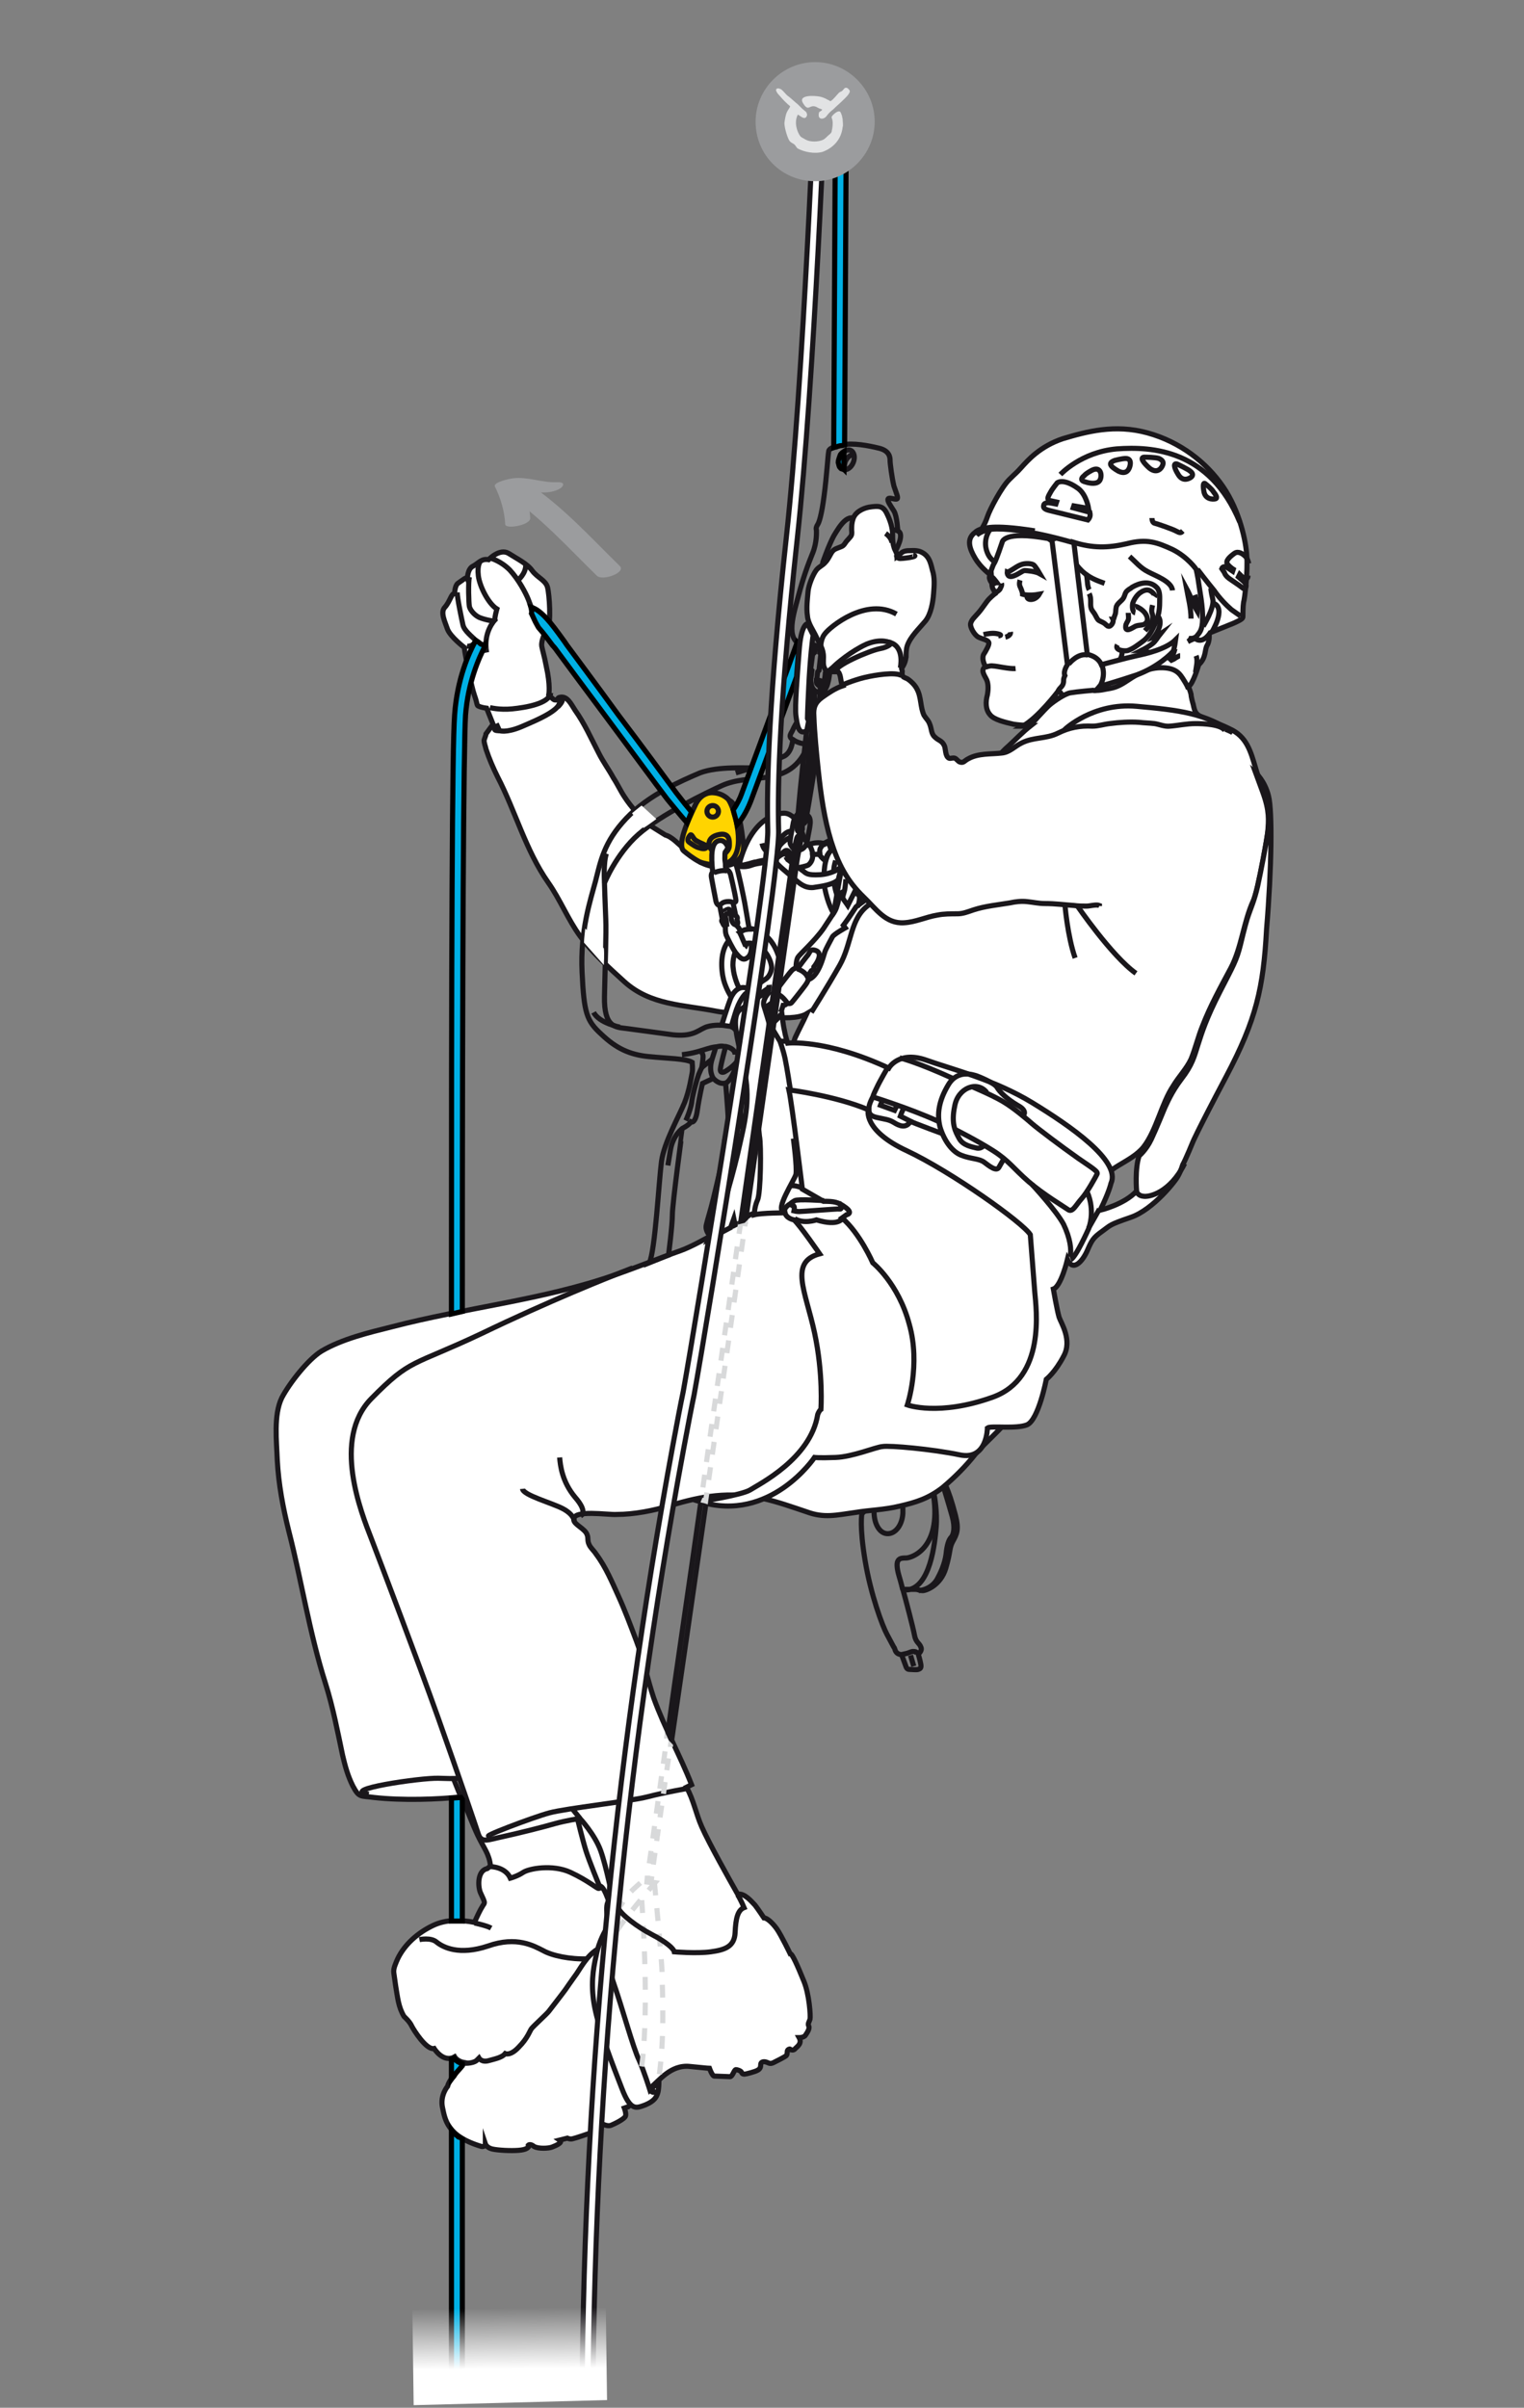 <?xml version="1.0" encoding="utf-8"?>
<!-- Generator: Adobe Illustrator 21.0.0, SVG Export Plug-In . SVG Version: 6.00 Build 0)  -->
<svg version="1.1" id="Calque_1" xmlns="http://www.w3.org/2000/svg" xmlns:xlink="http://www.w3.org/1999/xlink" x="0px" y="0px"
	 viewBox="0 0 238 376" style="enable-background:new 0 0 238 376;" xml:space="preserve">
<rect x="0" y="0" width="238" height="376" fill="#808080" stroke="none"/>
<style type="text/css">
	.st0{fill:none;}
	.st1{fill:#9B9C9E;}
	.st2{fill:none;stroke:#1A171B;stroke-width:0.8;stroke-miterlimit:10;}
	.st3{fill:#FFFFFF;stroke:#1A171B;stroke-width:0.8;stroke-miterlimit:10;}
	.st4{fill:#FFD400;stroke:#1A171B;stroke-width:0.8;}
	.st5{fill:none;stroke:#D8D9DA;stroke-width:0.8;stroke-miterlimit:10;}
	.st6{fill:none;stroke:#D8D9DA;stroke-width:0.8;stroke-miterlimit:10;stroke-dasharray:1.861,1.861;}
	.st7{fill:none;stroke:#D8D9DA;stroke-width:0.8;stroke-miterlimit:10;stroke-dasharray:1.964,1.964;}
	.st8{fill:none;stroke:#D8D9DA;stroke-width:0.8;stroke-miterlimit:10;stroke-dasharray:2,2;}
	.st9{fill:#00B0E5;stroke:#000000;stroke-width:0.8;}
	.st10{fill:url(#SVGID_1_);}
	.st11{fill:#FFFFFF;}
	.st12{fill:#E2E3E4;}
</style>
<g>
	<rect id="_x3C_Tranche_x3E__2_" class="st0" width="238" height="376"/>
	<g>
		<g>
			<g>
				<path class="st1" d="M78.9,77c5.4,3.6,9.7,8.4,14.3,12.9c0.9,0.9,4.6-0.5,3.6-1.5c-4.6-4.5-8.9-9.3-14.3-12.9
					C81.4,74.8,77.9,76.4,78.9,77L78.9,77z"/>
			</g>
		</g>
		<g>
			<g>
				<path class="st1" d="M82.8,80.9c-0.1-2-0.7-4.2-1.6-5.9c-0.9,0.4-1.8,0.9-2.8,1.3c2.3-0.2,4.5,0.7,6.8,0.6
					c0.7,0,2.1-0.3,2.6-0.9c0.5-0.7-0.4-0.7-0.9-0.7c-2.3,0.1-4.5-0.9-6.8-0.6c-0.3,0-3.2,0.6-2.8,1.3c0.9,1.8,1.5,3.9,1.6,5.9
					C79,82.7,82.9,82,82.8,80.9L82.8,80.9z"/>
			</g>
		</g>
		<path class="st2" d="M134.6,236.4c0,0-0.4,1.9,0.5,7.3c0.9,5.4,2.7,10.2,3.4,11.5c0.7,1.3,1.1,2.1,1.2,2.2c0.1,0.2,0.1,0.9,1.1,1
			l0.7,1.9c0,0,0.1,0.4,0.5,0.4c0.4,0,1.1,0.1,1.4,0c0.3-0.1,0.5-0.2,0.4-0.8c-0.1-0.6-0.4-1.6-0.4-1.6s0.7-0.5,0.4-1.1
			c-0.2-0.6-0.8-0.7-1-1.9c-0.2-1.1-1.3-5.3-1.8-7.1c0,0,1.4,0,1.9,0c0.5,0,0.7,0.2,1.2,0.2c0.5,0,2.8-0.8,3.6-3.5
			c0.8-2.7,0.5-3.1,1.1-4.2c0.6-1.1,1-1.8,0.4-4.1c-0.6-2.3-1-3.4-1.5-4.6h-1.3l-6.9,2.6l-4.1,1L134.6,236.4z"/>
		<path class="st2" d="M141,248.3c0,0-0.3-1.2-0.6-2.2c-0.3-1-0.4-1.9-0.2-2.3c0.2-0.4,0.5-0.5,1.3-0.5c0.8,0,5.5-1.4,4.3-9.7"/>
		<path class="st2" d="M145.9,233.5c0,0,0.5,2.6,0.3,5c-0.2,2.4-0.9,9.6-4.7,9.8"/>
		<path class="st2" d="M143.5,248.4c0,0,1.8-0.1,2.8-1.7c0.9-1.6,1.4-3.1,1.5-4.5c0.2-1.4,0.5-1.9,0.8-2.2c0.3-0.4,0.6-1.4,0.1-3.2
			c-0.5-1.8-1.3-4.4-1.3-4.4"/>
		<path class="st2" d="M141,235.4c0,0.3,0,0.6,0,0.9c-0.1,1.9-1.2,3.3-2.5,3.2c-1.2-0.1-2-1.6-2-3.4"/>
		<path class="st2" d="M140.7,258.4c0,0,0.5-0.1,0.9-0.2c0.4-0.1,0.7-0.3,1-0.3c0.4,0,0.5,0.1,0.5,0.1l0.1,0.3"/>
		<line class="st2" x1="142.2" y1="258.5" x2="142.7" y2="260.2"/>
		<path class="st3" d="M116.2,190.6c-2.1,0.3-6.6,3.5-9.9,4.7c-3.4,1.2-6.8,2.6-10.3,3.8c-11.1,3.9-23.3,5.1-34.8,8.1
			c-3.6,0.9-7.8,1.9-11,3.8c-2.1,1.3-5,5-6.2,7.3c-1.3,2.7-0.8,6.8-0.7,9.7c0.2,3.8,0.9,7.5,1.8,11.1c2,7.8,3.2,15.8,5.7,23.7
			c1.2,3.8,1.9,7.5,2.7,11.3c0.4,1.7,0.8,3.2,1.6,4.8c1,1.9,1.2,1.5,3.3,1.8c4.5,0.5,10,0.3,13.7-0.1c0.8,1.9,1.7,4.3,2.5,6
			c1,2.1,1.8,2.9,2,4.8l-0.5,0.4c-1.5,0.3-1.5,2.6-1.1,3.7c0.2,0.4,0.3,0.7,0.5,1.1c0.2,0.5,0.2,0.6-0.1,1c-0.5,0.8-0.9,1.7-1.3,2.6
			c-2.2-0.4-4.4-0.5-6.5,0.5c-2.3,1.1-4.4,2.9-5.5,5.2c-0.3,0.7-0.7,1.5-0.6,2.2c0.1,0.7,0.2,1.4,0.3,2.1c0.3,1.7,0.4,3.2,1.3,4.7
			c0,0,0.9,0.8,1.2,1.5c0.3,0.6,2.3,3.8,3.5,3.5c0,0,1.4,2.3,3.2,1.3c0,0,0.4,0.7,1.5,0.9c0,0-2.4,2.6-2.6,3.7c0,0-1.2,1.4-0.8,3.3
			c0.4,1.9,0.7,4.5,6.1,6.1c0,0,0.6,0.1,0.6-0.4c0,0,0.2,0.6,1.1,0.8c0.9,0.2,2.9,0.3,4.1,0.2c1.2-0.1,1.4-0.4,1.5-0.5
			c0-0.1,0-0.3,0-0.3s0.3-0.3,0.9,0.2c0.7,0.4,2.3,0.3,2.8,0.1c0.5-0.2,1.8-0.7,1.2-1.1l1.2-0.3c0,0,0.4,0.2,0.8,0.1
			c0.5-0.1,2.5-0.8,2.8-0.9c0.2-0.1,0-0.6,0.3-0.7c0.3-0.1,1.6-0.7,1.6-0.7s0.8,0.4,1.3,0.2c0.5-0.2,2.2-1,2.3-1.5
			c0.1-0.4-0.2-1.2-0.2-1.2l0.6-0.2c0,0,2.2-1.9,3.5-3c1.3-1,3.1-3.6,6.1-3.3c3,0.3,3.1,0.3,3.1,0.3s0.4,1.1,0.7,1.2
			c0.4,0,2.1,0.1,2.5,0.1c0.4,0,0.6-1,0.9-1.1c0.3,0,0.8,0.2,0.9,0.4c0.1,0.3,0.3,0.3,0.5,0.3c0.2,0,1.7-0.4,2-0.6
			c0.4-0.2,0.5-0.5,0.5-0.9c0-0.4,0.4-0.5,0.8-0.4c0.4,0.1,0.6,0.4,1.2,0.1c0.6-0.3,1.8-0.9,2-1.1c0.2-0.2,0.1-0.8,0.2-0.8
			c0-0.1,0.3-0.3,0.4-0.2c0.2,0.2,0.6,0.2,0.8-0.1c0.3-0.3,1.1-0.8,0.6-1.7c0,0,0.8,0,1-0.4c0.2-0.3,0.7-1,0.5-1.4
			c-0.2-0.4,0.1-0.7,0.2-1.1c0.1-0.4-0.1-3.9-1-6c-0.9-2.2-1.8-4.3-2.1-4.2c0,0-1.4-2.9-2.1-3.9c-0.8-1.1-1.6-1.7-2-1.7
			c0,0-1-1.5-1.4-2c-0.5-0.5-1.6-1.9-2.7-1.7c-1.3-2.3-4.5-8-5.6-10.5c-0.9-2-1.3-4.3-2.4-6.2l0.8-0.4c-1.8-4.6-4.2-8.8-5.9-13.5
			c-1-3-1.6-6-2.7-8.9c-0.9-2.4-1.8-4.8-2.8-7c-1-2.2-2-4.6-3.5-6.6c-0.3-0.5-0.9-1-1.1-1.5c-0.3-0.6-0.1-1-0.3-1.5
			c-0.3-1-2.1-1.6-2.1-2.4c-0.1-1.6,5.4-0.7,6.7-0.8c2.7,0,5.8-0.6,8.4-1.4c5-1.5,9.1-2.2,14.4-1.1c2.3,0.5,4.8,1.4,6.9,2.1
			c2.7,1,4.6,0.5,7.5,0.1c2.4-0.4,4.5-0.4,7-1c2.6-0.6,4.5-1.2,6.7-2.9c1.9-1.6,3.6-3.3,5.1-5.2c1.8-2.1,4-3.8,5.6-6
			c1.4-1.9,2.3-4.2,3.5-6.2c1.4-2.4,2.5-5,2.8-7.7c0.1-1.3,0.2-2.5,0-3.8c-0.2-1.3-0.8-2.4-0.8-3.8c0.1-3,2.1-5.8,3.6-8.4
			c0.6-1,2.7-3.1,2.8-4l1.8-2.1c1.1-2.9,5-3.5,7-6c2-2.6,2.8-6.8,4.6-9.5c0.9-1.5,2.1-2.7,2.8-4.2c0.7-1.7,1.1-3.5,1.8-5.2
			c1.2-3.1,2.8-6,4.4-9c1.7-3.2,2-7.2,3.5-10.5c0.7-1.4,2.5-11,2.5-12.8c0.1-3-1.3-5.1-2.1-7.9c-0.8-2.7-1.4-5-4.1-6.2
			c-1.2-0.6-2.6-1.1-3.8-1.6c-1.5-0.6-1.6-0.9-1.9-2.4l0,0.1c0,0-0.3-1.1-0.3-1.5c-0.1-0.4-0.4-1.2-0.4-1.2c0.7-0.3,1.6-3.4,1.6-3.4
			c1.2-1.1,0.9-2.3,1.3-3c0.5-0.8,0.3-1.9,0.3-1.9l0.3-2.1l-0.3-7.4l-5.1-4.9L173.1,83l-16.4-0.6l-2.1,5l0.2,2.2
			c-0.7,0.6,0.1,1.4,0.1,1.5c0,0.1,0,0.6,0.2,0.9c0.2,0.3,0.3,0.7,0.3,0.7s-0.4,0.3-0.9,0.8c-0.5,0.5-1,1.4-1.7,2.2
			c-0.7,0.8-1,1-1.2,1.6c-0.2,0.6,0.6,1.9,1.2,2.2c0.6,0.3,1.4,0.4,1.6,0.8c0.2,0.3-0.5,1.4-0.6,1.6c-0.1,0.2-0.3,0.3-0.3,0.9
			c0,0.6,0.4,1.3,0.4,1.3c-0.8,0.5-0.2,1.3,0.1,1.9c0.3,0.5,0.4,1.4,0.2,2.5c-0.3,1.1-0.3,2.3,0.4,3.1c0.6,0.8,2.4,1.2,3.7,1.5
			c1.4,0.2,2.7,0.2,2.7,0.2c-1.4,1.1-2.3,2.1-3.5,3.2c-1.3,1.1-2.2,2.5-3.6,3.6c-3.8,3.1-8.2,6.3-11.2,10.2l-7.6-1.3
			c-1,0.4-2.1,0.7-3.1,1.1c-2.2,0.9-4.2,2.2-6.4,3c-0.5,0.2-1,0.5-1.6,0.6c-0.6,0.1-1.1,0.1-1.7,0.2c-0.9,0.1-1.8,0.2-2.6,0.6
			c-0.6,0.3-1.3,0.3-2,0.5c-0.8,0.3-1.3,0.4-2.2,0.3c-1.1-0.1-2.2,0.2-3.3-0.1c-0.4-0.1-0.8-0.4-1.2-0.5c-0.3-0.1-0.7-0.2-1-0.3
			c-1.2-0.5-2-0.9-3.1-1.8c-0.9-0.7-1.9-1.9-3-2.2l-2.4-1.5c-1.5-1.3-2.9-2.8-4-4.5c-0.6-0.9-1.1-2-1.7-2.9
			c-0.7-1.3-1.6-2.5-2.3-3.9c-1.2-2.3-2.2-4.6-3.7-6.7c-0.6-0.9-1.2-2.3-2.4-2c-0.5,0.1-0.1,0.5-0.8,0.4c-0.3-0.1-0.7-0.6-0.9-0.8
			c0,0,0.3-1.4-0.4-4.5c-0.3-1.6-0.6-2.5-0.7-3.1c-0.1-0.6,0.3-1.9,0.9-2.7c0.6-0.8,0.3-5.4,0-6.5c-0.3-1.1-1.6-1.5-2.4-2.6
			c-0.8-1.1-2.3-1.8-3.7-2.7c-1.4-0.8-3.1,1-3.1,1c-1.1-0.2-1.5,0.5-2.4,1c-0.9,0.4-0.9,1.9-0.9,1.9c-0.1-0.3-0.9,0.4-1.5,0.8
			c-0.5,0.4-0.5,1.6-0.5,1.6c-0.5-0.1-0.7,1.2-1.5,2.1c-0.8,0.8,0,2.3,0.4,3.5c0.5,1.2,2.6,2.8,2.6,2.8s0,0,0.1,0.7
			c0.1,0.7,1,5.4,1.5,6.8c0.5,1.4,0.3,1.6,0.7,1.7c0.4,0.2,1.2,0.3,1.2,0.3l1,2.5l-1.1,1.5c0,0.2-0.2,0.6-0.3,1
			c0,0.5,0.2,0.9,0.3,1.4c0.5,1.5,1.1,2.9,1.8,4.3c2.8,5.4,4.4,11.5,7.9,16.5c1.9,2.7,3.1,5.8,5,8.4c1.9,2.6,4.6,5,6.9,7.1
			c4.1,3.7,9.2,3.6,14.3,4.6c2.6,0.5,6.2,0.4,8.8,0.9c1.4,0.2,4.1,0.3,5.4-0.5c-0.6,1.3-1.2,2.4-1.8,3.7c-0.4,0.9-0.8,4.1-1.4,5.2
			c-1.4,2-2.7,4.4-3.2,6.9c-0.4,2.2-0.7,3.4-1.7,5.4c-1.8,3.4-3.6,7.6-2.4,11.2L116.2,190.6z"/>
		<path class="st2" d="M153.6,99.1c0,0,0.8-0.2,1.5-0.2c0.7,0,1.7,0.3,0.8,0.4"/>
		<path class="st2" d="M157,99.5c0,0,0.9-0.2,0.8-0.8"/>
		<path class="st2" d="M159.3,90.6c0,0-0.2,0.6,0,1c0.2,0.4,0.4,1,0.4,1.2c0,0,0.9,0.3,2.6,0c0,0-0.4,0.7-1.1,0.8
			c-0.6,0.1-0.9-0.2-0.8-0.6"/>
		<path class="st2" d="M161.2,92.9c0,0,0.2,0.3,0,0.7"/>
		<path class="st2" d="M155.4,92.7c0,0,0.1-0.1,0.2-0.2c0.1-0.1,0.6-0.4,0.6-0.6c0.1-0.2,0.3-0.5,0.2-0.8"/>
		<path class="st2" d="M154.9,91.1c0,0,0.3,0,0.4,0c0.1-0.1,0.4-0.1,0.4-0.1s-0.8-1.1-1-1"/>
		<path class="st2" d="M157.3,89.3c0,0-0.1,0.9,0.8,0.7c0.8-0.2,1.6-0.9,1.9-0.9c0.3,0,1.7,0.1,2.4,0.5c0,0-0.7-1.2-1-1.4
			c-0.3-0.2-1.3-0.3-2,0C158.6,88.5,157.6,89.4,157.3,89.3z"/>
		<path class="st2" d="M153.9,104.2c0,0,0.7-0.3,1.2-0.2c0.5,0,2.6,0.5,3.5,0.4"/>
		<path class="st2" d="M168.2,88.3c0.2,0.3,0.5,0.6,0.8,0.9c1.1,1,2.1,1.4,3.5,1.9"/>
		<path class="st2" d="M169.6,89.6c0.3,0.7,0.1,1.8,0.5,2.5"/>
		<path class="st2" d="M170.1,92.7c0.4,0.8,0.1,1.6,0.3,2.3c0.1,0.3,0.3,0.5,0.5,0.8c0.2,0.3,0.4,0.8,0.6,1c0.2,0.2,0.6,0.3,0.9,0.5
			c0.2,0.1,0.5,0.5,0.7,0.5c0.4,0.1,0.9-0.7,0.7-1.1c0,0,0.1,0,0.1,0c0.1-0.2,0.1-0.4,0.2-0.6c0.2-0.5,0.1-0.7,0.2-1.2
			c0.1-0.7,0.9-1,1.2-1.6c0.2-0.4,0.2-0.8,0.6-1.1c0.2-0.2,0.5-0.3,0.7-0.5c1.2-0.7,2.8-1.1,3.9,0.1c0.5,0.6,0.4,1.5,0.4,2.3
			c0,1.2-0.2,2.2-0.7,3.3c-0.5,1.1-1,2.1-2,2.8c-0.7,0.5-1.4,1.1-2.3,1.4c-0.5,0.1-2.1,0-1.6-0.9"/>
		<path class="st2" d="M175.2,101.7c0.1,0.4-0.1,1.1-0.4,1.4"/>
		<path class="st2" d="M176.2,95.7c0,0.4,0.1,0.7,0,1.1c-0.1,0.3-0.4,0.6-0.4,1c-0.1,1.1,1.1,0.2,1.5,0c0.7-0.3,1.4,0,1.8-0.7
			c0.3-0.6-0.2-1.4-0.7-1.8c-0.2-0.2-1-0.7-1.2-0.6"/>
		<path class="st2" d="M177.3,95.7c-0.5-0.1-0.5-1.1-0.4-1.5c0.2-0.6,0.6-1.2,1.1-1.6c0.4-0.3,1-0.6,1.5-0.4c0.3,0.1,1,0.7,0.8,1"/>
		<path class="st2" d="M180,94.5c-0.1,0.4-0.2,0.8-0.1,1.2c0.1,0.3,0.2,0.6,0.1,1c-0.1,0.8-0.7,1.2-1.2,1.8"/>
		<path class="st2" d="M180.9,96.3c0.7,1-0.1,2.4-0.7,3.2c0.3-0.1,0.7-0.3,1-0.5c-0.4,0.5-0.7,1.1-1.2,1.5c-0.5,0.4-1.2,0.8-1.8,1.1
			c0.4,0,1.1,0.4,1.5,0.2"/>
		<path class="st2" d="M183.5,101.3c-0.2,0.7-0.4,1.4-0.9,2c0.2-0.2,0.7-0.3,0.9-0.5c0.2-0.1,0.6-0.4,0.8-0.4"/>
		<path class="st2" d="M186.9,99.5c-0.4,0.3-0.9,0.4-1.4,0.7c0.4-0.2,0.6-0.7,0.6-0.9"/>
		<path class="st2" d="M186.8,102.4c0.3,0.8,0,1.8-0.1,2.6"/>
		<path class="st2" d="M170.9,107.8c0.8,0.1,1.8-0.2,2.5-0.3c1.1-0.2,1.9-0.7,2.8-1.3c1.8-1.2,3.5-2.1,5.8-1.9
			c1,0.1,1.8,0.4,2.4,1.2c0.3,0.4,1.2,1.8,1.2,2.2"/>
		<path class="st2" d="M176.4,86.9c1,0.9,1.7,1.8,2.9,2.4c1.1,0.6,3.7,1.5,3.8,2.9"/>
		<path class="st2" d="M186,96.6c0-1.6-0.4-3.1-0.7-4.7c0.6,1.1,1.1,2.6,1.7,3.6c0.1-0.8-0.1-1.8-0.4-2.6"/>
		<line class="st2" x1="163.9" y1="84" x2="163.9" y2="83.8"/>
		<path class="st3" d="M166.3,113.9c0,0,4.4-4.2,11.2-3.6c6.7,0.6,10.8,1.1,15,4.1c0,0-2.6-1.5-5.5-1.2c-2.9,0.3-4.3,0.8-6.1,0.3
			c-1.7-0.5-8.6,0-8.6,0l-5,0.6L166.3,113.9z"/>
		<g>
			<path class="st3" d="M170.7,107.8c0,0,0.2,0.1,0.4,0c0.2-0.1,0.6-0.6,0.6-0.6s2.5-0.7,5.8-1.8c3.3-1.2,5.5-3.4,5.7-3.7
				c0.2-0.3,0.4-1.8,0.4-1.8c-1.5,1.5-4.7,2.2-6.1,2.5c-1.4,0.3-5.5,1.4-5.5,1.4c-0.6-1.4-2.2-1.6-2.2-1.6l-2.1-17.5
				c2.9,0.9,5.3,0.9,8.3,0.2c3.1-0.8,4.7-0.2,7.1,0.9c2.4,1.2,3.7,3.1,3.7,3.1s0.3,1.3,0.4,2.2c0.1,0.8,0.7,3.8,0.6,5.6
				c0,1.8-0.6,2.2-0.8,2.5c-0.2,0.3-0.5,0.4-0.5,0.4c1.3,1.2,2.5-0.8,2.5-0.8s2.7-1.1,3.7-1.5c1.1-0.5,1.4-0.7,1.4-1
				c0-0.3,0-1.6,0.1-2.2c0.2-0.6,0.7-5.1,0.5-7.3c-0.1-2.2-1.1-7-3.7-10.8c-2.6-3.8-6.7-7-11.8-8.4c-5.1-1.4-9.5-0.2-13.2,0.9
				c-3.6,1.2-5.5,3.4-6.5,4.5c-0.9,1-0.7,0.7-1.9,1.9c-1.2,1.2-3,4.6-3.4,5.8c-0.4,1.2-0.9,1.9-0.9,1.9c-0.4,0.1-0.8,0.3-1.1,0.6
				c-1.3,1-0.8,2.5,0.1,4c0.9,1.5,2.3,2.5,2.3,2.5s0.4-1.4,0.7-1.8c0.3-0.5,1.2-3.2,1.2-3.2s0.1-1.9,7.2-0.6l0.6,0.4l2.4,19.3
				c0,0-0.7,1-0.4,1.7c0,0-0.2,0.4-0.2,0.7c0,0.3,0,0.7-0.4,1.1c-0.4,0.4-0.5,0.7-0.5,0.7s-3.1,4.1-5.5,5.4h1.1c0,0,2.4-2.7,3.1-3.3
				c0.7-0.6,2.3-1.7,3.2-1.9C168.3,108,170.7,107.8,170.7,107.8z"/>
			<path class="st2" d="M152.5,83.6c0,0,0.9-1,3.2-1c2.3,0,6.3,0.5,12.1,2.2"/>
			<line class="st2" x1="164.5" y1="84.5" x2="164.5" y2="83.9"/>
			<path class="st2" d="M155.5,87.8c0,0-1.1-0.4-1.5-2.1c-0.4-1.7,0.6-3,0.6-3"/>
			<path class="st2" d="M153.6,82.6c0,0,1.1-0.8,8,0.3"/>
			<path class="st2" d="M165.1,75.4c0,0-0.8,1-1,1.4c-0.2,0.4-0.9,1.3,0,1.4l0.9,0.2l-0.1,0.3c0,0-1-0.2-1.2-0.2
				c-0.2,0-0.7,0.1-0.7,0.4c-0.1,0.3,0,0.6,0.8,0.8c0.8,0.2,6.1,1.5,6.1,1.5s0.2-0.2,0.3-0.5c0.1-0.3,0-0.7,0-0.7l-2.6-0.7l0.1-0.3
				l2.3,0.4c0,0-0.3-2.1-1.6-3.1C166.9,75.2,165.7,75,165.1,75.4z"/>
			<path class="st2" d="M170.6,73.4c0,0-1,0.5-1.3,0.9c-0.4,0.3-0.6,0.7,0,0.9c0.6,0.2,1.7,0.5,2.3,0
				C172.2,74.7,172.1,72.7,170.6,73.4z"/>
			<path class="st2" d="M174.1,71.9c0,0,1.1-0.3,1.7-0.3s0.8,0.4,0.7,1c-0.1,0.6-0.5,1.6-1.8,1C173.3,72.8,173,72.3,174.1,71.9z"/>
			<path class="st2" d="M178.9,71.4c0,0,1.5,0,2.1,0.2c0.6,0.3,0.8,0.6,0.5,1.2c-0.3,0.6-1,1.1-2,0.3
				C178.6,72.3,177.8,71.3,178.9,71.4z"/>
			<path class="st2" d="M183.9,72.5c0,0,1.7,0.8,2,1.1c0.4,0.3,0.5,0.7,0,1c-0.5,0.3-1.3,0.5-1.9-0.5
				C183.3,73,183.2,72.2,183.9,72.5z"/>
			<path class="st2" d="M188.3,75.6c0,0,0.9,0.7,1.2,1.2c0.4,0.5,0.7,1,0.3,1.1c-0.4,0.1-1.6,0.1-1.8-1.2
				C187.8,75.5,188,75.3,188.3,75.6z"/>
			<path class="st2" d="M179.9,80.9c0,0,0,0.7,0.4,0.8c0.4,0.1,2.8,0.9,3.5,1.3c0.7,0.4,0.8,0,0.9-0.1"/>
			<path class="st2" d="M195,88c0,0-0.1-0.7-0.5-1.1c-0.4-0.4-1.1-0.9-1.7-0.5c-0.7,0.5-1.5,1.2-1.1,1.7c0.4,0.5,0.9,0.8,0.9,0.8
				l-0.1,0.3c0,0-0.6-0.4-0.9-0.6c-0.3-0.2-0.7-0.1-0.8,0.2c0,0,0.2,0.3,0.4,0.6c0.1,0.3,0.3,0.6,0.7,0.9c0.4,0.3,1.5,1,2,1.4
				c0.5,0.4,0.6,0.3,0.6,0.1c0.1-0.2,0.3-0.5-0.4-1.1c-0.7-0.6-0.7-0.6-0.7-0.6l0.2-0.4c0,0,0.5,0.5,0.7,0.6
				c0.2,0.1,0.6,0.2,0.6-0.4"/>
			<path class="st2" d="M165.6,74.1c0,0,3.2-3.5,8.8-4c5.5-0.4,14.5,0.1,19.2,11.4"/>
			<path class="st2" d="M166.9,103.7c0,0,1.4-1.8,3-1.4"/>
			<path class="st2" d="M172.1,103.9c0,0,0.7,1.6-0.4,3.4"/>
			<path class="st2" d="M187,88.9c0,0,1.6,2.1,2.6,3.3c0.9,1.3,1.9,2.3,2.7,3c0.8,0.6,1.9,1.2,1.6,1.4"/>
			<path class="st2" d="M189.2,98.8c0,0,2.4-3.8,0.3-4.6"/>
			<path class="st2" d="M187.9,97.8c0,0,1.8-2.9,1.5-4.2c-0.3-1.3-0.3-1.7-0.3-1.7"/>
			<path class="st2" d="M165.5,107.9c0,0,0.1,0.5,0.7,0.8"/>
		</g>
		<path class="st2" d="M168.2,141.4c0,0,5.4,7.9,9.2,10.6"/>
		<path class="st2" d="M166.3,141.2c0,0,0.4,5,1.6,8.4"/>
		<path class="st2" d="M126.7,158.1c0,0,2.4-3.8,4.4-7.3c2-3.5,1.6-7.4,4.6-9.5"/>
		<path class="st3" d="M94.8,301.1c0,0-0.4,4.5,1,8.5c1.4,4,3.1,10.3,4,12.1c0.8,1.8,1.7,4.7,1.7,4.7l1.4-1.3c0,0,0,1.3-0.2,1.8
			c-0.2,0.6-0.5,1.2-1.9,1.8c-1.4,0.5-2.3,1.1-3.7-2.6c-1.4-3.6-3.5-9-4.2-12.5c-0.7-3.5-0.3-6,0.2-8.2
			C93.5,303.2,94.6,301.3,94.8,301.1z"/>
		<path class="st2" d="M94.8,301.1c0,0,0.1-0.9,0-2c-0.1-1.1-0.1-2.1,0.4-2.3"/>
		<path class="st2" d="M72.4,322.2c0,0,1.3,0.1,2-0.4l0.4-0.4c0,0,0.4,0.7,1.5,0.4c1.1-0.3,2.1-0.5,2.6-1.1c0,0,0.8,0.4,2.1-1
			c1.4-1.4,1.7-2.5,2-2.9c0.3-0.4,2.4-2.3,2.7-2.7c0.3-0.4,2.1-2.7,2.6-3.4c0.5-0.7,0.6-0.9,1.4-2c0.8-1,1.8-3.2,3.6-4.3"/>
		<path class="st2" d="M65.5,302.9c0,0,1.8-0.4,2.7,0.4c1,0.8,3.5,2.1,8,0.6c4.5-1.6,7.2,0,8.6,0.7c1.4,0.8,4.2,1.4,7,1.3"/>
		<path class="st2" d="M74.1,300.3c0,0,1.9,0.4,2.6,0.8"/>
		<path class="st2" d="M76.6,291.5c0,0,2.3,0,3.1,1.8c0,0,1.1-0.3,2-0.9c0.9-0.6,4.6-1.3,7.4,0c2.8,1.3,4.2,2.6,4.4,2.5
			c0.2,0,0.5-0.2,0.3-0.6"/>
		<path class="st2" d="M107.3,279.3c0,0-3.5,0.6-6.2,1.3c-2.7,0.7-12.7,1.8-15.3,2.5c-2.6,0.7-11.3,4-9.2,3.6"/>
		<line class="st2" x1="90.6" y1="284" x2="89.4" y2="282.5"/>
		<path class="st2" d="M90.4,284c0,0-2,0.3-3.8,0.8c-1.7,0.5-5.7,1.5-8,2c-2.4,0.5-3.4,1.1-3.9-0.4c-0.5-1.5-3.1-9.2-6.3-18.2
			c-3.2-9-8.8-23.7-10.4-27.9c-1.6-4.1-6.2-15.6,0-21.9c6.2-6.3,6.3-5,17.1-10.1c10.8-5.2,19.6-8.7,23.7-10.3"/>
		<line class="st2" x1="72" y1="280.7" x2="70.8" y2="277.7"/>
		<path class="st2" d="M71.7,277.7c0,0-0.5,0.1-3.2,0c-2.7-0.1-15.7,1.8-10.9,2.5"/>
		<path class="st2" d="M89.7,237.5c0,0-0.1-1-1.8-1.9c-1.7-0.9-6.2-2.1-6.3-3.1"/>
		<path class="st2" d="M90.7,236.7c0,0,1.2-0.5-0.9-2.9c-2-2.4-2.3-4.9-2.4-6.2"/>
		<path class="st3" d="M198.1,124.3c-0.6-2.4-2-3.6-2-3.6s0,0,1.1,3c1.1,3,0.9,4.4,0.8,6.1c-0.2,1.7-1.1,6.3-1.6,8.6
			c-0.5,2.2-1.1,3.5-1.4,4.4c-0.3,0.8-0.7,2.3-1.3,4.8c-0.6,2.4-1.1,3.2-3.2,7.3c-2.1,4.1-2.8,6.3-3.4,8.2c-0.6,1.9-0.9,3.2-2.6,5.4
			c-1.6,2.1-2.3,3.9-2.6,4.5c-0.3,0.7-1.3,3.2-2.1,4.9c-0.8,1.7-1.9,2.6-1.9,2.6c-0.7,2-0.4,5.5-0.4,5.5c-1.9,2.1-5.7,3-5.7,3
			c1.4-2.8,1.7-4.2,1.7-4.2c1.6-3.5-6.4-9-12.3-12.6c-5.9-3.6-12.5-5.2-16.7-6.7c-4.2-1.4-5.7,1.3-5.7,1.3
			c-9.9-4.6-15.8-3.9-15.8-3.9s-0.4-1.3-0.5-2c-0.2-0.8-0.4-2.6-0.4-2.6l-0.3,0.3c-0.5,0.8-1.6,1.5-1.6,1.5s-0.6-2.1-0.9-3
			c-0.3-0.9,0.7-2,0.7-2c-0.6-0.3-2.7,1.5-4.3,2.5c-1.6,1-0.6,4.4,0.4,8.8c1,4.4,0.6,7.3-0.5,12c-1,4.7-2.9,10.9-3.2,11.6
			c-0.3,0.7-1.7,3.5-1.7,3.5l3.4-1.8l0.5-1.4l0.2,1c0,0,0,0,0.2-0.1c0.2-0.1,1.3-0.4,1.3-0.4c-0.4-1.9,2-16.3,2-16.3l0.3,2.9
			c0.3,1.4,0.2,9-0.3,10c-0.5,1.1-0.5,2.3-0.5,2.3c1.2-0.3,4.8-0.3,4.8-0.3c0.2,0.9,1.4,1.1,1.4,1.1c0.9,0.8,4,5.3,4,5.3
			c-4.8,1.3-2.2,5.8-0.8,12.3c1.4,6.5,1,12,1,12c-0.3,0.2-0.5,0.8-0.5,0.8c-1.1,6.9-9.2,10.9-10.6,11.8c-1.4,0.8-7.8,1.8-7.8,1.8
			c11,3.4,17.9-6.9,17.9-6.9s0.7,0.1,3.3,0c2.7-0.1,6.2-1.6,7.3-1.7c1.1-0.2,7.8,0.4,12.1,1.3c4.3,0.9,4.3-4.2,4.3-4.2
			c0.5-0.4,4.5,0.2,6.2-0.5c1.8-0.8,3-7.1,3-7.1s1.4-1.1,2.7-3.6c1.4-2.5-0.4-5.2-0.7-6.1c-0.3-1-0.9-4.4-0.9-4.4
			c1.2-0.4,2.2-4.6,2.2-4.6c0.9,2,2.4,0.2,3.1-1.4c0.7-1.6,0.9-2,2.3-3c1.4-1,1-1,4.5-2.2c3.5-1.2,7.1-5.8,7.4-6.5
			c0.4-0.7,0.7-1.7,0.7-1.7c0.5-0.9,1.6-3.6,1.6-3.6s0.5-1.3,5.2-10.2c4.7-8.9,5.8-13.8,6.3-23C198.6,135.5,198.7,126.7,198.1,124.3
			z M155,218.2c-8.4,3-13.3,1.2-13.3,1.2s2.1-6.3,0.3-12.6c-1.7-6.4-5.7-9.6-5.7-9.6s-2-4.6-4.8-7l0.7-0.5c0,0,1.1-0.2-0.1-1.1
			c-1.2-0.9-1.8-1-3.5-1l-3.3-1.9c0,0-1.6-13.3-2.1-15.5c0,0,7.2,0.9,12.4,3.1c0,0-0.9,3.2,6,6.4c7,3.3,18.1,11.2,19.3,13.1
			c0,0,0.5,6.5,0.7,9C161.8,204.3,163.4,215.2,155,218.2z"/>
		<path class="st2" d="M139.8,86.1c0,0,1.6-2.7,0.4-3.2c0,0-0.1-2.3-0.6-3.1c-0.5-0.8-1.1-1.6-0.9-1.9c0.2-0.3,1.1,0.2,1.4,0
			c0.2-0.2-0.1-0.8-0.5-2c-0.3-1.2-0.6-3.5-0.6-4c0-0.5-0.1-1.5-1.7-1.9c-1.6-0.4-4.2-0.9-5.8-0.5c-1.6,0.3-2.1,0.6-2.1,1.1
			c-0.1,0.5-0.3,3.8-0.7,6.8c-0.4,3.1-0.8,4.2-1,4.5c-0.2,0.3-0.3,0.6-0.2,0.9c0,0.2,0.1,1.9-0.6,3.6c-0.7,1.7-1.5,3.9-2.2,6.6
			c-0.7,2.7-2.2,7,0.6,7.7c2.8,0.7,4.6,0.2,8.1-6l-5.3-3.6l0.4-3.3c0,0,0.9-2.6,1.7-4.1c0.9-1.5,2.3-3.9,3.8-2.3
			c1.4,1.6,2.9,3.4,2.9,3.4L139.8,86.1z"/>
		
			<ellipse transform="matrix(0.367 -0.93 0.93 0.367 16.944 168.407)" class="st2" cx="132.2" cy="71.8" rx="1.6" ry="1.1"/>
		<path class="st2" d="M131.9,73.2c-0.1-0.3,0-0.7,0.1-1.1c0.3-0.7,0.8-1.1,1.3-1.1"/>
		<path class="st2" d="M140.3,82.9c0,0-0.6-0.3-1.1,0"/>
		<path class="st4" d="M111.4,123.8c0,0-1.9-0.3-2.9,2.1c-1.1,2.3-2.8,6.1-1.7,7c1.1,0.9,3.4,2.7,5.5,2.4c2.1-0.2,4-0.9,3.8-3.4
			c-0.3-2.5-0.7-6.2-2.2-6.9C113.8,124.9,113,123.9,111.4,123.8z"/>
		<path class="st2" d="M113.8,124.9c0,0,0.8,1.3,1.2,3.4c0.4,2.1,1.6,8.6-5.8,6.3"/>
		<path class="st2" d="M127.6,100.5c0,0-0.3,0.6-0.4,1.4l-0.3,0.3l-0.3,2.3l0.2,0.2c0,0-0.1,1.1-0.2,1.3c0,0.3,0,1.9,1.2,2.1
			c1.2,0.2,1.6-1.3,1.8-3.3"/>
		<path class="st2" d="M128,101.3c0,0,0,0.3,0,0.6l0.2,0.1l-0.3,2.7l-0.2,0.2c0,0-0.3,1.7,0,2c0.3,0.4,1.1,0.4,1.2-2"/>
		<path class="st2" d="M116.2,190.6c0,0,0.4-0.9,1.6-1.1"/>
		<path class="st2" d="M77.5,113l0.5,1.1c0,0,1,0.4,3.4-0.6c2.3-1,7.6-3.1,5.5-4.6"/>
		<path class="st2" d="M78,114.1c0,0-1.3,0.1-0.5-0.6"/>
		<path class="st2" d="M87.1,110.4c0,0,1.1-1,0.6-1.4"/>
		<path class="st2" d="M111.4,168.4c0,0-0.8-1.1-0.2-3c0.6-1.9,0.6-1.9,0.6-1.9s1-0.3,1.5,0c0,0-0.7,2.6-0.8,3.4
			c-0.1,0.8,0.6,0.5,0.6,0.5c1.5-0.8,2.2-1.9,2.2-1.9s-0.9,3.1-1.9,3.6C112.3,169.5,111.4,168.4,111.4,168.4l-1.7,0.8
			c0,0-0.5,2.1-0.8,4.2c-0.3,2.2-1,1.8-1,1.8c-0.3,0.5-1.3,1-1.3,1S105,188,105,189.7c0,1.7-0.6,6.3-0.6,6.3l-3,1.2
			c0.9-1.7,1.5-12.8,1.9-15.8c0.4-3,2.8-7.2,3.6-9.2c0.8-2,1.1-4.3,1.2-4.7c0.1-0.5,0-1.6,0-1.6c-1-0.6-3.8-0.6-6.8-0.9
			c-3-0.3-5.1-1.3-7.4-3.5c-2.3-2.1-2.7-3.3-3-9.7c-0.3-6.5,1.3-11.2,2.1-14.2c0.8-3.1,1.3-6.1,4.8-9.8c3.5-3.7,8.7-5.9,11.5-7.1
			c2.9-1.1,7.5-0.7,8.5-0.8c1,0,2.9-1.1,4.4-1.7c1.5-0.5,1.6-2.7,1.6-2.7c-0.8-0.5-0.2-1,0-1.5c0.2-0.5,0.7-1.3,0.7-1.3"/>
		<path class="st3" d="M112.7,160.1c0,0,1-3.2,1.4-4.2c0.4-0.9,1.4-2.4,3.1-1.3c0,0-0.6,0.5-0.8,0.6c-0.2,0.2-1,1.1-1.6,3.1
			c-0.6,2-0.6,2-0.6,2L112.7,160.1z"/>
		<path class="st2" d="M114.1,160.3c0,0,0.7,0.2,0.8,0.7"/>
		<path class="st2" d="M112.7,160.1c0,0-1.7-0.1-2.7,0.4c-1.1,0.5-1.9,1.4-4.9,1.1c-3-0.4-5.8-0.8-7.4-1c-1.5-0.2-3.4-0.1-3.3-5
			c0.1-4.9,0.3-9.9,0.2-12.1c-0.1-2.2-0.2-5.6-0.2-5.6s1.8-4.5,5.3-7.6c3.5-3.1,10.8-6.6,13-7.6c2.2-1,4.6-1,6.9-1.3
			c2.3-0.3,4.9-1.1,6.4-4.6"/>
		<path class="st2" d="M123.7,115.4c0,0,0.8,0.7,2.2,0.8"/>
		<path class="st2" d="M113.3,133.2c0,0,0.6-0.5,0.6-1.1c0-0.6,0.2-2.3-1.9-1.7c-2.1,0.6-1.2,2.6-0.1,2.8"/>
		<path class="st2" d="M109.8,131.8c0,0-1-0.4-1.3-0.7c-0.3-0.3-0.5-0.9-0.7-0.7c-0.2,0.2-0.6,0.8-0.2,1.1c0.4,0.3,1.1,0.8,1.6,0.9
			c0.6,0.2,1.1,0.2,1.2-0.2C110.5,132,110.1,132,109.8,131.8z"/>
		<ellipse class="st2" cx="111.3" cy="126.7" rx="0.9" ry="0.9"/>
		<path class="st2" d="M117.2,154.6c0,0,2-1.5,2.5-1.8c0.5-0.4,0.8-1.2,0.8-1.7c0-0.5-0.3-1.5-0.9-2.3c-0.7-0.8-1.4-1.6-2-1.6"/>
		<path class="st2" d="M114.9,148.5c0,0-0.6,1.3-0.4,2.7c0.1,1.3,0.8,3,1,3.2"/>
		<path class="st2" d="M114.2,155.7c0,0-0.8-1.2-1.2-2.7c-0.4-1.6-0.6-4.6,0.9-6.2"/>
		<path class="st2" d="M117.1,145c0,0,3.5,0.1,4.7,5.1"/>
		<path class="st2" d="M116.4,156.8c0.2-0.1,3.6-2.5,3.6-2.5"/>
		<path class="st2" d="M120.1,153.8c0,0,0.1,1-0.3,1.2"/>
		<path class="st2" d="M119.4,157.4c0,0,1-0.7,1.6-1.1"/>
		<path class="st2" d="M121.9,158.1c0,0,0.2-0.4,0.4-1.1c0,0,0.3,0,0.5-0.2l0.2-0.1c0,0,0.4,0.1,0.6-0.1c0.2-0.2,2-2.5,2.2-2.8
			c0.2-0.3,0.6-0.8,0.3-1.3l0.6-0.9c0,0,0.2-0.1,0.3-0.2c0.1-0.1,0.1-0.4,0.1-0.4s1.4-1.7,0.6-2.4c0,0-0.5-0.4-1.1-0.2
			c0,0-0.2,0.4-0.4,0.7c-0.2,0.2-1.6,2.1-1.6,2.1s-0.5-0.1-0.9,0.3c-0.4,0.4-1.9,2.4-1.9,2.4s-0.5,0.6-0.4,0.9"/>
		<path class="st2" d="M119.5,157.9c0,0,0.9-0.8,1.3-1.5"/>
		<path class="st2" d="M128.7,136.6c0-1.8,0.5-3.4,1.2-3.9"/>
		<path class="st2" d="M124.3,151.3c0,0,0-1.3,0.3-1.8c0.3-0.5,2.6-2.5,4-4.5c0.8-1.2,1.3-2,1.5-2.3v-0.2c0,0-0.8-1.3-1.3-3.8
			c0-0.1,0-0.2-0.1-0.3"/>
		<path class="st2" d="M130.3,138c0.1,1,0.4,1.7,0.4,1.7s0.6-3.9,0.9-4.3l3.4,2.6l0.9,2l-2.2,1.6c0,0-1.3,2-1.7,2.5
			c-0.3,0.4-0.3,0.4-0.3,0.4l0.3,0.4c0,0-1.8,1-2,1.4c-0.2,0.4-1,1.8-1.2,2.4c-0.2,0.6-1,4-2.7,4.3"/>
		<path class="st2" d="M130.5,134.4c-0.2,0.6-0.3,1.2-0.3,1.7"/>
		<path class="st3" d="M131.1,135.6c0,0-1.2,0.9-3.1,1c-1.9,0.1-2.1-0.2-2.6-0.6c-0.4-0.3-0.7-0.5-0.7-0.5s1.1-0.2,1.5-0.4
			c0.3-0.2,0.8-0.8,0.7-1.6c0,0,0.7-0.2,1.1,0c0,0,0.4,0.6,0.9,0.9c0,0,0.2-0.8,0.4-1c0.1-0.2,0.3-0.4,0.5-0.6c0,0-0.2-0.7-0.3-0.9
			c0,0-0.3-0.2-0.4-0.2c-0.1,0-0.2,0-0.3,0.1c0,0-1-0.5-2.5,0.1c0,0-0.2-0.5-0.5-0.6c-0.2-0.2-1-2.7-1.2-2.9c-0.2-0.2-0.9-1.3-2-1.4
			c0,0-5-0.5-7.2,8.1c0,0,0.4,0,0.5,0c0.2,0,0.6-0.1,1-0.2c0.4-0.1,0.9-0.3,1.2-0.3c0.3-0.1,0.9-0.2,1.4-0.3c0.5-0.2,0.9-0.3,2-0.5
			c0,0-0.4,0.4-0.3,0.8c0.1,0.4,1.9,1.8,2.8,2.6c0.9,0.8,1.7,1.5,3,1.4c1.3-0.2,3-0.4,3.9-1.2l0.3-1.2L131.1,135.6z"/>
		<path class="st2" d="M124.8,127c0,0-0.6,0.2-0.9,1.4c-0.2,1.2-0.6,2.9-0.5,3.3c0.1,0.4,0.5,0.9,0.8,1c0.3,0.1,1.6,0.3,1.9-1.6
			c0.3-1.9,0.9-3.4-0.2-3.9"/>
		<path class="st2" d="M76.7,87.2c0,0,1.5,0.4,2.9,1.8c1.4,1.5,2.5,3.6,2.9,4.6c0.4,1,1.2,3.4,1.8,4.3"/>
		<path class="st2" d="M80.9,90.6c0,0,1.2-1,1.2-2.3"/>
		<path class="st2" d="M75,87.7c0,0-0.5,0.5-0.3,2.2c0.2,1.7,1.6,4.4,2.9,5.2c0,0-0.4,1.4-0.3,1.7c0,0-1.9,1.9-1.3,5.1"/>
		<path class="st2" d="M75.8,100.6c0,0-0.4,0.4-1.3-0.4c-0.8-0.8-2-1.7-2.2-2.6c-0.2-0.9-0.9-4.2-0.9-5.1"/>
		<path class="st2" d="M72.9,100.9c0,0,0.4,0.1,0.9-0.2c0.4-0.3,0.5-0.8,0.5-0.8"/>
		<path class="st2" d="M77.1,97c0,0-1.4-0.2-2.3-0.6c-0.8-0.4-1.4-1.2-1.5-1.7c-0.1-0.5-0.2-3.7,0-4.6"/>
		<path class="st2" d="M76.5,110.5c0,0,1.5,0.4,3.5,0.2c2-0.2,5.8-0.8,6-2.5"/>
		<path class="st2" d="M94.4,137.8c0,0-0.2-3.1,0.3-4.5"/>
		<path class="st2" d="M96.8,160.4c0,0-3.2-0.6-4.1-2.3"/>
		<path class="st2" d="M106.5,164.7c0,0,1.3-0.1,2.9-0.6c1.6-0.5,2-0.6,2.4-0.6"/>
		<path class="st2" d="M113.2,163.4c0,0,1.6,0.2,1.6,1.3"/>
		<path class="st2" d="M109.4,164.1c0,0,0.4,0.4,0.4,0.9c0,0.4-0.2,1.7-0.2,1.7l1.6-1.3"/>
		<path class="st2" d="M109.6,166.7c0,0-0.3,0.6-0.5,1.1c-0.2,0.5-1,3.3-1.1,4.5c-0.2,1.1-0.8,2.5-0.9,2.7"/>
		<path class="st2" d="M106.6,176.2c0,0-1.5,1-1.9,3.4c-0.4,2.4-0.4,2.4-0.4,2.4"/>
		<path class="st2" d="M118.2,119.7c0,0-2,0.6-3.3,1"/>
		<path class="st2" d="M126.4,131.9c0,0,0.6,1.1,0.5,1.6"/>
		<path class="st2" d="M124.8,135.6l-1.3-1l-0.4-0.3c0,0,0-0.5-0.3-0.9c-0.3-0.3-1.1,0.3-1.1,0.3s-0.5-1,0.2-1.8
			c0.7-0.8,1.4-1.1,1.5-1.1"/>
		<path class="st2" d="M123.1,134.3c0,0-0.3-0.3-0.3-0.4"/>
		<path class="st2" d="M128.1,133.5c0,0-0.2-0.6,0-1c0.2-0.4,0.5-0.7,0.8-0.8"/>
		<path class="st2" d="M122,133.5c0,0,0.6-1,1.1-0.6c0.5,0.4,0.9,1.3,0.6,1.8"/>
		<path class="st2" d="M121.8,132c0,0-0.3-0.6,0.2-1.2c0.5-0.6,1-1,1.6-1"/>
		<path class="st2" d="M121.5,132.5c0,0-1.3,0-1.4-2.5"/>
		<path class="st2" d="M121.5,133.1c0,0-2,0.8-2.5-1.4"/>
		<path class="st2" d="M130.7,139.6c0,0-0.1,0.7-0.2,1.2c-0.1,0.5-0.2,1.5-0.4,1.8"/>
		<path class="st2" d="M132.1,137.3c0,0-0.1,1.3-0.2,1.7c-0.1,0.4-0.3,1.1-0.3,1.1s0,0.2,0.3,0.6c0.3,0.4,0.5,0.7,0.5,0.7
			s0.5-1,0.7-1.4c0.2-0.4,0.5-1,0.5-1"/>
		<path class="st2" d="M129.9,143c0,0,0.6-0.7,0.8-1.5c0.3-0.8,0.4-2.4,1.1-2.2"/>
		<path class="st2" d="M133.4,139.3c0,0,0.4,0.2,0.7,0.5c0.3,0.3,0,1.5-0.2,1.8"/>
		<path class="st2" d="M110.8,192.9c0,0-0.7-0.7-0.5-1.6c0.2-0.9,0.7-2.4,1.1-4.1c0.4-1.7,1.6-6.4,1.7-8.1c0.1-1.7,0.1-2,0.9-1.7"/>
		<path class="st2" d="M114.9,180.6c0,0-0.9-1-1.1-4.7c-0.2-3.7-0.5-6.9-0.5-6.9"/>
		<path class="st2" d="M115.1,166c0,0,0.2,2.9,0.3,5.1c0.2,2.2,0.4,4.8,0.5,5.1"/>
		<path class="st2" d="M114.4,179.3c0,0-0.1,1.7,0.4,2"/>
		<path class="st2" d="M110.9,192.5c0,0-0.3-0.3-0.1-1.1c0.2-0.7,0.8-1,1.2-1"/>
		<path class="st2" d="M120.1,159.8l1.7,2.8c0,0,0.5,1.3,0.8,2.7c0.3,1.4,0.8,4.7,0.8,4.7"/>
		<path class="st2" d="M122.9,162.6c0,0-0.8,0-1.1,0"/>
		<path class="st2" d="M136.3,171.3c0,0,5.8,1.8,10.2,3.8"/>
		<path class="st2" d="M140.5,165.2c0,0,2.6,0.6,8.5,3.3"/>
		<path class="st2" d="M159.8,174.2c0,0,0.8-0.7-0.9-1.6c-1.7-1-2.8-2.1-3.2-2.8c-0.4-0.7-2.9-1.7-3.2-1.8c-0.4-0.1-2.9-1.1-4.4,1.4
			c-1.5,2.5-1.8,4.6-1.3,6.6c0.6,2,1.8,3.8,3.3,4.4c1.5,0.6,2.8,0.5,3.6,1.1c0.8,0.6,1.9,1.5,2.3,0.8c0.4-0.7,0.8-1.4,0.8-1.4"/>
		<path class="st2" d="M153.8,178.7c0,0-0.4,0.7-1.2,0.6c-0.8-0.2-2.2-0.4-2.8-1.5c-0.6-1.1-1.3-2.3-0.7-5.1c0.5-2.8,3.5-4,5-2.1"/>
		<path class="st2" d="M151.8,169.7c0,0,3.1,1.3,4.8,2.3c1.7,1,3.8,2.8,4.6,3.5c0.8,0.7,4.5,3.5,7.2,5.4c2.8,1.9,3.1,2.1,2.9,2.5
			c-0.2,0.4-1.5,2.8-2.4,3.8c-0.9,1-1.4,2.2-2.1,1.7c-0.7-0.5-3.9-2.4-6.2-4.4c-2.3-2-3-3.2-5.5-4.8c-2.5-1.6-6.1-3.4-6.1-3.4"/>
		<path class="st2" d="M138.7,166.6c0,0-1.3,2.2-1.8,3.3c-0.5,1-0.6,1.4-0.6,1.4s-0.6,1.1-0.6,1.7c0,0.6-0.1,1.2,1.2,1.5
			c1.3,0.3,1.9,0.3,2.7,0.8c0.8,0.5,1.9,1,2.6-0.2l-1.6-0.8c0,0,0.2-0.6,0.6-1.4"/>
		<polyline class="st2" points="140.1,172.6 139.7,173.4 137.5,172.6 137.8,171.8 		"/>
		<path class="st2" d="M142.1,175.1c0,0,1.5,0.6,3.1,1.2c1.6,0.6,1.9,0.7,1.9,0.7"/>
		<path class="st2" d="M161.2,185c0,0,3.8,4.1,4.9,6.2c1,2.1,1.3,4,1,5.1"/>
		<path class="st2" d="M169.8,186.2c0,0,1.3,2.6,0.2,5.7c0,0-2,4.5-2.8,4.8"/>
		<line class="st2" x1="171.7" y1="188.8" x2="170" y2="191.8"/>
		<path class="st2" d="M177.4,185.9c0,0,0.2,0.8,1.1,0.9c0.9,0.2,4.2-0.5,6.5-5.1"/>
		<path class="st3" d="M191.3,114.1c-0.6-1-3.4-1.1-4.6-1.1c-1.4,0-2.7,0.3-4,0.4c-0.8,0.1-1.7-0.3-2.4-0.4
			c-0.8-0.1-1.6-0.1-2.4-0.2c-1.5-0.1-3.1,0-4.6,0.2c-0.9,0.1-1.8,0.4-2.7,0.4c-1.9-0.1-3.6,0.2-5.4,1.1c-1.8,0.9-3.8,0.6-5.6,1.5
			c-1.1,0.5-1.9,1.5-3.2,1.6c-1.7,0.2-3.6,0-5.2,0.9c-0.6,0.3-0.7,0.7-1.3,0.5c-0.3-0.1-0.5-0.5-0.8-0.6c-0.3-0.1-0.7,0.1-0.9,0
			c-0.6-0.3-0.5-1.4-0.7-1.9c-0.4-0.9-0.9-0.8-1.5-1.4c-0.6-0.5-0.5-1.3-0.8-2c-0.2-0.6-0.6-0.9-0.9-1.4c-0.6-1.3-0.4-2.8-1.1-4.1
			c-0.3-0.6-0.9-1.2-1.5-1.6c-0.6-0.3-0.9-0.2-0.8-1.2l-0.1-0.4c0.4-0.6,0.6-1.1,0.7-1.8c0-0.6,0-1.2,0.2-1.8
			c0.5-1.4,1.8-2.6,2.8-3.8c0.9-1.1,1.2-3,1.3-4.3c0.1-1.3,0.2-2.5-0.2-3.7c-0.3-1.3-0.6-2.4-2-2.9c-0.7-0.2-1.3-0.1-1.9-0.1
			c-0.9,0.1-0.9,0.4-1.6,0.9c0-0.6-0.4-1-0.5-1.5c-0.2-0.6-0.2-1.2-0.2-1.9c0-1.1-0.4-2.3-0.9-3.3c-0.6-1.3-1.4-1.2-2.8-1
			c-1,0.2-2.2,0.8-2.5,1.9c-0.2,0.6-0.2,1.1-0.2,1.7c0.1,0.9-0.1,0.9-0.6,1.5c-0.5,0.5-0.5,0.9-1.1,1.1c-0.7,0.3-1.1,0.3-1.5,1
			c-0.3,0.5-0.5,1-0.9,1.4c-0.4,0.5-1,0.7-1.4,1.2c-0.6,0.8-1.2,2.4-1.3,3.3c-0.1,1.2-0.3,2.6-0.1,3.9c0.1,1.2,0.9,2.2,1.4,3.3
			c0.5,1.1,1.1,1.8,1.1,3.1c0,0.6-0.1,1.3,0.2,1.8c0.3,0.8,0.5,0.4,1.2,0.5c0,0,0.9,0,0.9,0c0.5,0.6,0.3,1.5,0.7,2.2
			c-1.2,0.4-2.2,1.1-3.2,1.8c-1.1,0.8-1.4,1.6-1.3,2.9c0.1,2.8,0.4,5.7,0.7,8.6c0.4,3.7,0.9,7.4,2,11c1.1,3.5,2.5,6.2,5.1,8.7
			c1.9,1.8,3.4,4.2,6.3,4c1.8-0.1,3.4-0.9,5.2-1.2c1-0.2,2.1-0.2,3.1-0.2c0.9,0,1.6-0.3,2.5-0.6c1.8-0.6,3.9-0.8,5.7-1.1
			c0.9-0.2,1.8-0.3,2.7-0.2c1,0.1,1.8,0.3,2.8,0.3c1.6,0,3,0.2,4.5,0.3c0.7,0.1,1.4,0.1,2,0.1c0.5,0,1.5-0.3,2-0.1c0,0,0,0,0,0.1"/>
		<path class="st2" d="M140,86.7c0,0,0,0.4,0.4,0.5c0.3,0.1,3.4-0.3,2.2-0.5"/>
		<path class="st2" d="M140.6,104.3c0,0,0.7-3.1-1.4-3.9c0,0-0.2,0.6-1.8,0.9c-1.6,0.3-7.2,2.7-6.9,3.6"/>
		<path class="st2" d="M139.3,84.8c0,0,0-0.8-1-1.5"/>
		<path class="st2" d="M139.1,100.4c0,0-1.4-0.8-3.8,0.2c-2.4,1.1-4.6,3-5,3.4c-0.4,0.4-1,0.9-1.3,0.9"/>
		<path class="st2" d="M128.2,102.2c0,0-0.3-2.1,0.6-3.2c0.8-1.1,6.5-5.8,11.2-3.1"/>
		<path class="st2" d="M131.2,107.1c0,0,2.1-0.9,3.8-1.3c1.7-0.4,4.8-0.9,5.8-0.3"/>
		<path class="st3" d="M90.6,284c0,0,2.3,2.5,3.2,5c0.9,2.5,1.9,7.6,1.9,7.6s-0.5,0.1-0.6,0.2c-0.1,0.2-0.7-2.3-1.5-2.3
			c0,0-1.6-3.9-2.1-5.5c-0.5-1.6-1.3-4.9-1.3-4.9H90.6z"/>
		<path class="st3" d="M101.5,326.3c0,0,0.6,1,0.9,0"/>
		<path class="st2" d="M123.9,177.8c0,0,0.6,4.5,0.4,5.6c-0.3,1-3.3,5.5-1.9,5.8"/>
		<path class="st2" d="M125.4,185.6c0,0-1.1-0.6-2-0.4"/>
		<path class="st2" d="M131.6,190.2c0,0-0.5,1.4-4.1,0.3c0,0-2,0.7-3.4-0.2"/>
		<path class="st2" d="M128.7,187.5c0,0-4.1-0.3-4.6,0c-0.5,0.3-0.7,0.5-0.7,0.5s-1.1,0.6-0.8,1.2"/>
		<path class="st2" d="M131,187.8c0,0,0.4,0.5,0.4,0.8c-0.1,0.3-0.2,0.2-0.6,0.2c-0.4,0-5.6,0.4-6,0.4c-0.4,0-0.8-0.1-0.8-0.1
			s0.2-0.9-0.2-0.8l-0.5-0.3"/>
		<g>
			<g>
				<path class="st5" d="M104.8,271.8c0,0.3-0.1,0.7-0.1,1"/>
				<path class="st6" d="M104.4,274.6c-1.2,8.3-2.1,14.6-2.5,17.5"/>
				<path class="st5" d="M101.8,293c-0.1,0.6-0.1,0.9-0.1,1l-0.7-0.1c0-0.1,0.1-0.4,0.1-1"/>
				<path class="st7" d="M101.4,291c0.5-3.5,1.4-10,2.6-18.5"/>
				<path class="st5" d="M104.1,271.5c0-0.3,0.1-0.7,0.1-1"/>
			</g>
		</g>
		<path class="st2" d="M109.5,234.2c-1.9,13.5-3.8,26.1-5.2,36.3c0,0,0.1,0.3,0.2,0.4c0,0.1,0.2,0.4,0.2,0.5c0,0.1,0.2,0.3,0.2,0.3
			c1.5-10.3,3.4-23.4,5.4-37.3"/>
		<path class="st8" d="M115.7,190.7c-2,14.1-4.2,29.2-6.2,43.5c0,0,0.2,0.1,0.3,0.1c0.1,0,0.4,0.1,0.4,0.1c2.1-14.5,4.3-30,6.3-44.2
			"/>
		<path class="st3" d="M125.1,131.2c0,0-0.5,2-0.8,4.4c-0.1,0.9-3.6,25.3-7.8,54.6c0,0-0.2,0.2-0.3,0.3c-0.1,0.1-0.1,0.1-0.1,0.1
			l-0.4,0.1c4.2-29.6,7.8-54.3,7.9-55.2c0.3-2.4,0.8-4.5,0.8-4.5c0,0,0.1-0.5,0.4-0.5c0.3,0,0.4,0.1,0.4,0.1L125.1,131.2z"/>
		<path class="st3" d="M125.1,128.1c0.3-1,1.2-6.6,2-11.7c0,0,0.1,1.2,0.1,1.4c0,0.3,0.1,1.6,0.1,1.6c-0.7,4.4-1.4,8.5-1.5,8.9
			c0,0-0.2,0.4-0.4,0.3C125.1,128.5,125.1,128.1,125.1,128.1z"/>
		<path class="st3" d="M127.9,107c0,0,0.1,0,0.2,0.2c0,0.2,0,0.8-0.1,1.8l0.8-0.6c0.1-0.8,0.1-1.3,0-1.5c-0.2-0.4-0.5-0.5-0.7-0.6
			c-0.2-0.1-0.4,0-0.6,0c0,0,0,0.2,0,0.3c0,0.1,0.1,0.2,0.2,0.3C127.8,107,127.9,107,127.9,107z"/>
		<path class="st3" d="M125.3,129.5c-0.1-0.8,0.7-8.7,1.3-13.8c0.1-0.8,0.2-1.5,0.2-2.2c0,0,0-0.7-0.1-1.1c0-0.3,0-0.8,0-1.1
			c0-0.3,0.1-0.8,0.2-0.9c0-0.1,0.2-0.5,0.2-0.5c0.1-0.8,0.1-1.4,0.1-2c0,0-0.1-0.1-0.2-0.2c-0.1-0.1-0.2-0.3-0.3-0.5
			c-0.1-0.2-0.1-0.7-0.1-0.7c-0.1,0.6-0.3,4.9-0.8,9.2c-0.4,3.2-1.4,12.9-1.3,13.9c0,0,0.1,0.4,0.4,0.3
			C125.2,129.9,125.3,129.5,125.3,129.5z"/>
		<path class="st9" d="M115.1,128.8c1-1.1,1.8-2.7,2.3-4.1c0.5-1.3,4.4-11.9,7-19c0,0,0.1-1.2,0.1-1.3c0-0.1,0.1-1.2,0.1-1.2
			l0.2-2.7c-0.1,0-0.3-0.2-0.3-0.2c-1.9,5.3-8.1,22.1-8.7,23.7c-0.2,0.6-0.7,1.6-1.3,2.5c0,0,0.2,0.8,0.3,1.1
			C114.9,127.9,115.1,128.8,115.1,128.8z"/>
		<path class="st9" d="M82.9,94.8c1.7,0.5,3.3,2.7,4.9,4.9c0.3,0.4,0.5,0.7,0.7,1c0.8,1.1,4.4,5.9,8.1,11c3.5,4.6,7.1,9.5,9,12.1
			c1,1.3,1.8,2.3,2.4,3l-0.7,1.7c-0.8-0.9-1.8-2.1-3.1-3.7c-1.9-2.5-5.5-7.4-9-12.1c-3.8-5.1-7.3-9.8-8.1-10.9
			c-0.2-0.3-0.5-0.7-0.8-1c-0.6-0.8-1.4-1.9-2.2-2.8c0,0-0.3-0.5-0.5-0.9c-0.2-0.4-0.5-1.1-0.6-1.3C83.1,95.5,82.9,94.8,82.9,94.8z"
			/>
		<path class="st9" d="M72.2,204.8c0-56.8,0.2-88.1,0.5-93.1c0.4-5.2,2.1-9,3.1-10.9l0-0.2c0,0-0.1,0.1-0.2,0.1
			c-0.1,0-0.4,0-0.6-0.2c-0.2-0.2-0.7-0.5-0.7-0.5c-1.1,2-2.9,6-3.3,11.6c-0.4,5.1-0.5,36.6-0.5,93.6L72.2,204.8z"/>
		<path class="st9" d="M72.2,300v-19l-0.2-0.3l-1.5,0.1V300c0,0,0.6,0,0.8,0C71.6,300,72.2,300,72.2,300z"/>
		<path class="st9" d="M70.5,324.7v-3.1c0,0,0.2,0,0.4-0.2c0,0,0.2,0.3,0.5,0.5c0.3,0.2,0.8,0.4,0.8,0.4v0.3c0,0-0.4,0.5-0.6,0.7
			c-0.2,0.2-0.6,0.7-0.7,0.9C70.8,324.3,70.5,324.7,70.5,324.7z"/>
		<path class="st9" d="M72.2,334v40.4h-1.7v-41.8c0,0,0.3,0.4,0.5,0.6c0.2,0.2,0.5,0.4,0.6,0.5C71.7,333.7,72.2,334,72.2,334z"/>
		<path class="st9" d="M131.8,73.3l0-2.8c0,0-0.5,0.3-0.6,0.6c-0.1,0.3-0.3,0.8-0.3,1.1c0.1,0.3,0.1,0.5,0.2,0.7
			c0.1,0.1,0.2,0.3,0.3,0.3C131.7,73.2,131.8,73.3,131.8,73.3z"/>
		<path class="st9" d="M130.2,69.9l0.3-58l1.7,0l-0.3,57.6c0,0-0.4,0.1-0.6,0.1c-0.1,0-0.5,0.1-0.7,0.2
			C130.5,69.8,130.2,69.9,130.2,69.9z"/>
		<path class="st3" d="M126,114.1c-1.3,0.8-1.5-0.9-1.7-2.3c-0.2-1.5,0.2-6.1,0.5-10.2c0.3-4.2,1.3-4.2,1.3-4.2l0.9,1.8
			c-0.1,0.3-0.5,3.8-0.7,8c-0.2,4.2-0.2,5-0.2,5s0.1,0.3,0.2,0.3L126,114.1z"/>
		<path class="st8" d="M94.9,305.2c0,0,0.7-2.7,2-4.5c1.3-1.9,5.4-6.7,5.4-6.7l-1.9-0.3c0,0-2,1.7-2.5,2.4c-0.5,0.7-2.7,4.1-3.2,5"
			/>
		<path class="st8" d="M102.2,294c0,0,1.2,12.2,1.2,14.4c0,2.1,0.5,9.8-0.6,16.7"/>
		<path class="st8" d="M100.2,322.7c0,0,1.3-7.2,0-26.3"/>
		<path class="st2" d="M95.8,296.5c0,0,0.3,0.3,0.7,1.4c0.5,1.1,3,3,5.3,4.2c2.3,1.2,3.4,2.2,3.5,2.7c0,0,3.5,0.3,5.7,0
			c2.2-0.3,3.7-0.8,3.8-3c0.1-2.2,0.4-3.5,1.4-3.9c0,0-0.5-1.2-1-2"/>
		<path class="st3" d="M92.6,374.4l-1.7,0c0.3-51.1,5.4-102.8,15.1-153.6c0.3-1.5,0.5-2.6,0.7-3.5c1.9-10.5,13.4-80.7,13.2-87.7
			c-0.2-7.2,0.2-21,2.9-45.7c2.7-24.5,4.5-71.5,4.5-71.9l1.7,0.1c0,0.5-1.8,47.5-4.5,72.1c-2.7,24.7-3.1,38.4-2.9,45.5
			c0.2,7.3-11.2,77.2-13.2,88.1c-0.2,0.9-0.4,2-0.7,3.5C98,271.9,92.9,323.4,92.6,374.4z"/>
		<path class="st3" d="M113.3,135.1c0-0.3-0.1-0.7-0.1-1c0-0.7,0-1,0.1-1.1c0,0,0.2-0.2,0.2-0.3c0.1-0.1,0.2-0.3,0.2-0.3
			s-0.4-1.4-1.5-1.1c-1.1,0.3-1.2,2.2-0.9,4.9c0,0-0.3,0.2-0.2,0.8c0.1,0.6,0.6,3.2,0.7,3.7c0.1,0.5,0.4,0.7,0.6,0.7l0.4,2.1
			c0,0-0.1,0.2-0.1,0.3c0,0.1,0.1,0.2,0.1,0.2s0.2,0.6,0.5,0.7c0,0-0.1,0.6,0.1,1.3c0.3,0.7,1,2.1,1.5,2.8c0.5,0.6,1,1.2,1.6,0.9
			c0.6-0.3,1-1,0.8-2.4c0,0-0.5-0.1-1,0.1c0,0-0.4-0.9-0.6-1.4c-0.1-0.1-0.1-0.3-0.2-0.4c0,0,0.3-0.2,0.8-0.4
			c0.5-0.1,0.7-0.1,0.7-0.1s-0.5-3-0.7-4.1c-0.2-1.1-1-4.9-1.3-5.8c0,0-0.1-0.4-0.2-0.5c0,0-0.3,0.2-0.6,0.3
			c-0.3,0.1-0.7,0.2-0.7,0.2C113.5,135.1,113.3,135.1,113.3,135.1z"/>
		<path class="st2" d="M111.5,136.3c0,0,0.4-0.2,1-0.3c0.6-0.1,0.9,0,1,0"/>
		<path class="st2" d="M112.5,141.4c0,0,0.1-0.5,1-0.6s1.1,0.3,1.1,0.3"/>
		<path class="st2" d="M113.5,144.7c0,0,0-0.5-0.1-1c-0.1-0.5-0.2-0.9,0.1-1c0.3-0.1,0.6-0.1,0.6-0.1s0.1,0.5,0.1,0.8
			c0,0.2,0.2,0.9,0.6,1"/>
		<path class="st2" d="M114.1,142.6c0,0,0-0.7-0.4-0.6c-0.3,0.1-0.6,0.2-0.5,0.4"/>
		<path class="st2" d="M116.4,147.3c0,0,0.2,0.5,0.4,0.6"/>
		<path class="st2" d="M113.3,135.1c0,0.4,0.1,0.7,0.1,0.7c0.3,0,0.6,0.4,0.7,0.8c0.1,0.4,0.5,2.2,0.6,2.7c0.1,0.6,0.3,1.3,0.2,1.5
			c-0.1,0.1-0.4,0.3-0.4,0.3l0.4,1.9c0.4,0.2,0.2,0.6,0.2,0.6s0,0,0.1,0.4c0.1,0.4-0.3,0.4-0.3,0.4s0.1,0.1,0.3,0.3
			c0.1,0.1,0.3,0.4,0.5,0.8"/>
		
			<linearGradient id="SVGID_1_" gradientUnits="userSpaceOnUse" x1="429.139" y1="363.21" x2="426.632" y2="355.229" gradientTransform="matrix(22.989 0.107 -7.207 1.16 -7168.11 -97.303)">
			<stop  offset="0" style="stop-color:#FFFFFF"/>
			<stop  offset="1" style="stop-color:#FFFFFF;stop-opacity:0"/>
		</linearGradient>
		<polygon class="st10" points="94.8,374.8 64.6,375.6 64.4,360.6 94.6,359.8 		"/>
		<path class="st2" d="M124.5,151.3c0,0,1.1,0.3,1.6,1.2"/>
		<path class="st2" d="M123,156.7c0,0-0.8-1.2-1.5-1.4"/>
		<path class="st11" d="M91.4,145c0,0-0.2,1.6-0.2,2.2l3.1,3.5c0,0,0.1-1.9,0-2.6L91.4,145z"/>
		<path class="st11" d="M98.7,127c0,0,1.2-1,1.5-1.2l2.3,2.1c0,0-1.5,1.1-2,1.4L98.7,127z"/>
		<g>
			<path class="st1" d="M127.3,28.3c5.1,0,9.3-4.2,9.3-9.3c0-5.1-4.2-9.3-9.3-9.3c-5.1,0-9.3,4.2-9.3,9.3
				C118,24.2,122.1,28.3,127.3,28.3z"/>
			<path class="st12" d="M132.1,13.7c0.2,0,0.3,0.1,0.4,0.2c0.1,0.1,0.2,0.2,0.2,0.3c0.1,0.4-0.8,1.2-1,1.4c-0.5,0.5-1.1,1-1.6,1.5
				c-0.4,0.3-0.7,0.6-1,1c-0.4,0.6-1.5,0.7-1.2-0.5c0-0.2,0.4-0.2,0.5-0.5c-0.3-0.1-0.6-0.2-0.9-0.4c-1.1-0.5-1.2,0.9-2.1-0.6
				c-0.8-1.3,1.7-1.2,2.7-1c0.4,0.1,0.9,0.3,1.2,0.5c0.1,0,0.3,0.2,0.4,0.2c0,0,0,0,0,0c0.5-0.3,0.9-0.9,1.3-1.3
				c0.2-0.2,0.5-0.2,0.6-0.4C131.8,13.9,131.9,13.7,132.1,13.7z"/>
			<path class="st12" d="M121.5,13.8c0.2,0,0.3,0.1,0.4,0.1c0.5,0.3,0.8,0.9,1.3,1.2c0.5,0.4,0.9,0.8,1.4,1.2
				c0.2,0.2,0.4,0.4,0.6,0.6c0.2,0.2,0.5,0.4,0.7,0.6c0.1,0.2,0.2,0.4,0.1,0.6c-0.3,0.8-1.1-0.1-1.4-0.2c-0.6,1.1-0.2,2.6,0.4,3.4
				c0.2,0.2,0.5,0.3,0.8,0.5c0.7,0.4,2,0.4,2.8,0c0.3-0.2,0.5-0.4,0.7-0.6c0.2-0.2,0.6-0.4,0.6-0.8c0.1-0.4,0.2-1.1,0.1-1.6
				c0-0.2-0.2-0.4-0.1-0.6c0.1-0.2,0.8-0.9,1.2-0.8c0.2,0,0.3,0.5,0.4,0.7c0,0.2,0.1,0.4,0.1,0.6c0,0,0,0.1,0,0.1c0,0,0.1,0.9,0,1
				c-0.2,2-1.5,3.3-3.1,3.9c-1.3,0.4-3,0-3.9-0.5c-0.2-0.1-0.3-0.4-0.5-0.6c-0.2-0.2-0.6-0.3-0.8-0.6c-0.3-0.4-0.8-2-0.8-2.8
				c0.1-0.7,0.2-1.4,0.5-1.9c0.1-0.2,0.3-0.4,0.4-0.7c-0.6-0.5-1.1-1-1.6-1.6C121.7,14.9,120.7,13.9,121.5,13.8z"/>
		</g>
	</g>
</g>
</svg>
